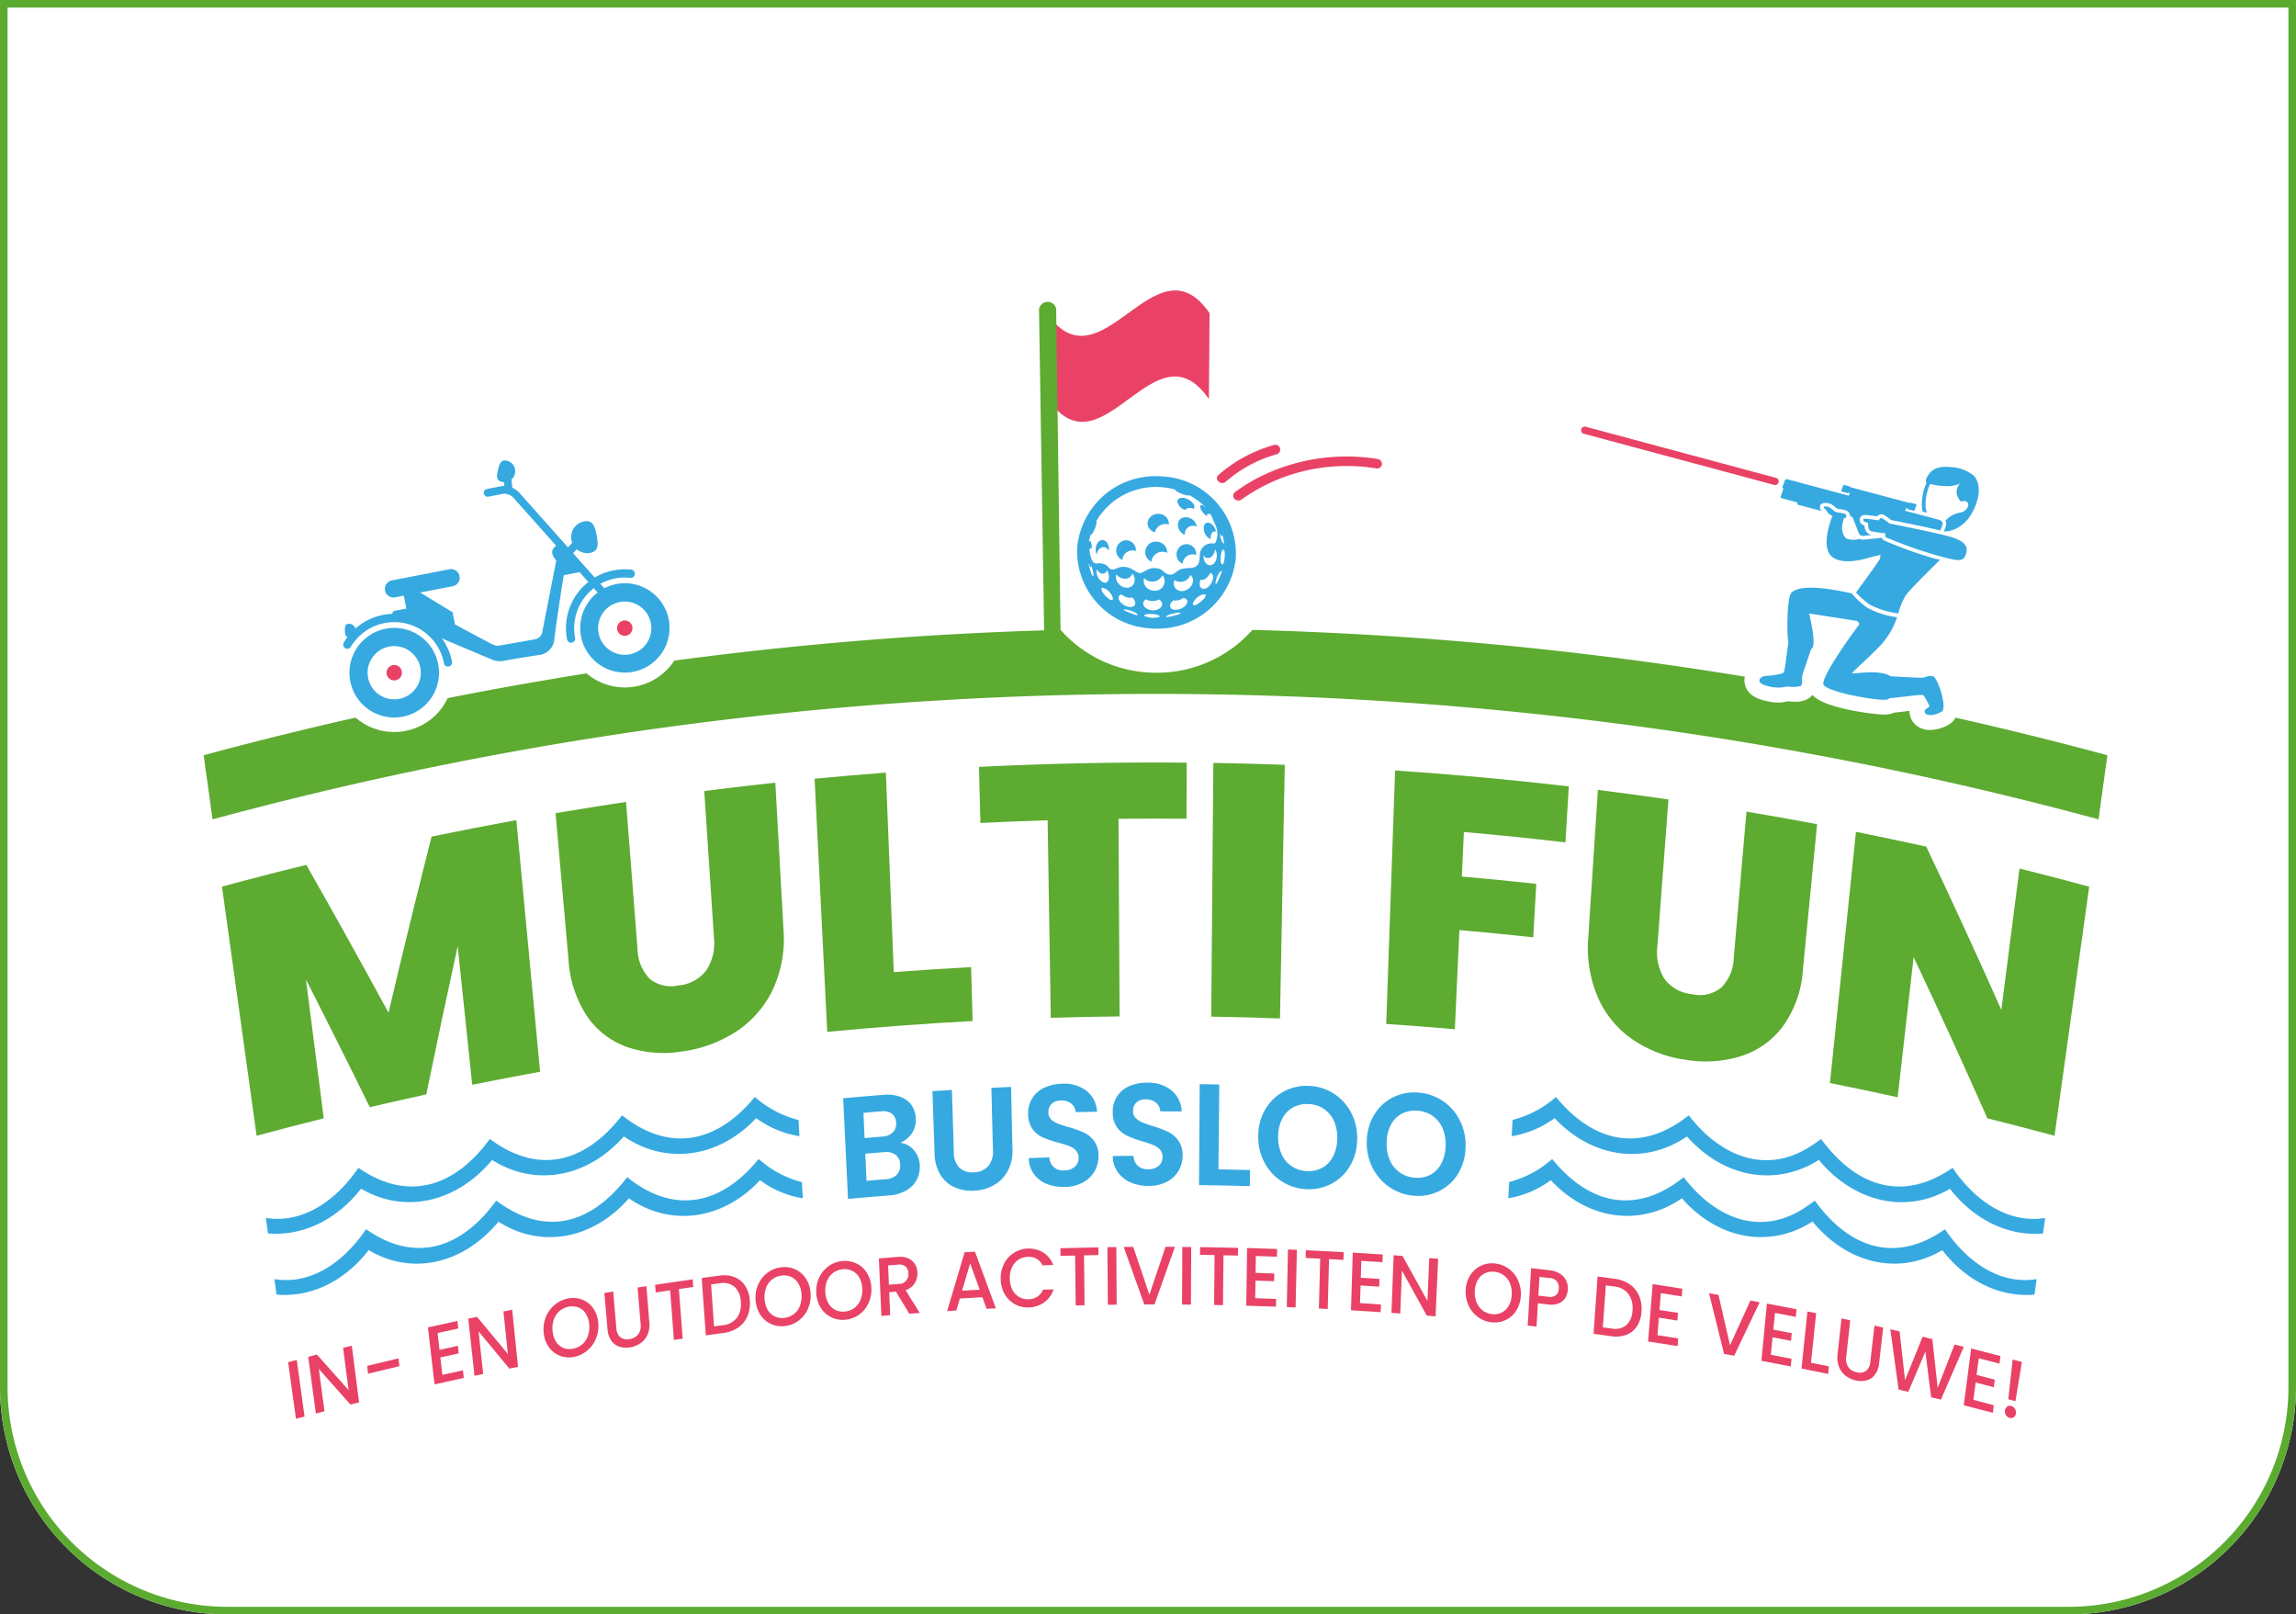 <svg xmlns="http://www.w3.org/2000/svg" width="303" height="213" viewBox="0 0 303 213"><rect x="0" y="0" width="303" height="213" fill="#333333" stroke="none"/><g transform="translate(-68)"><g transform="translate(68)" fill="#fff" stroke="#5cab31" stroke-width="1"><path d="M0,0H303a0,0,0,0,1,0,0V183a30,30,0,0,1-30,30H30A30,30,0,0,1,0,183V0A0,0,0,0,1,0,0Z" stroke="none"></path><path d="M.5.5h302a0,0,0,0,1,0,0V183A29.5,29.5,0,0,1,273,212.5H30A29.5,29.5,0,0,1,.5,183V.5A0,0,0,0,1,.5.5Z" fill="none"></path></g><path d="M451.792,93.753c-.444.081-.363.129-.717.172s-4.087-.177-4.087-.177a.128.128,0,0,0-.115,0c-1.391-.956-4.827-.311-5.047-.387s2.509-2.328,3.972-3.991a10.473,10.473,0,0,0,1.936-3.422A10.9,10.9,0,0,1,443.8,84.7a11.416,11.416,0,0,1-1.864-1.663l-.191-.225c-1.611-.378-6.777-1.463-7.991-.057-.511.593-.626,4.775-.378,6.6-.01.062-.024.129-.034.2v.014c-.067.4-.134.913-.2,1.429V91c-.038.282-.072.564-.11.832l-.053.392c-.043.282-.081.526-.12.707l-.062.234a.257.257,0,0,1-.048.091,1.789,1.789,0,0,1-.626.215l-.335.067c-.392.072-.746.119-.746.119-.354.019-.66.033-.793.057-.4.067-.774.4-.674.683.062.167.153.488,1.692.774a4.8,4.8,0,0,0,1.984-.091,4.314,4.314,0,0,0,1.745-.048.8.8,0,0,0,.2-.569,6.531,6.531,0,0,1,0-.679c.038-.325,1.181-3.589,1.181-3.589a.124.124,0,0,0,.024-.038.852.852,0,0,0,.234-.358c.315-1.013-.511-4.34-.511-4.34l2.576.4,3.781.588.282.4s-5.43,7.265-4.7,8.077c.918,1.018,7.141,2.065,8.254,1.907a.9.9,0,0,0,.435-.206c.1,0,.206-.014.32-.024h.014c.44-.038,1-.105,1.558-.172h.01c.306-.038.617-.072.908-.105l.43-.048c.311-.033.578-.057.779-.067h.258a.243.243,0,0,1,.105.014,1.652,1.652,0,0,1,.382.507l.148.272c.172.33.229.425.229.425l.081.215c.105.311-.918.358-.526.975.206.325,1.128.387,2.184-.225.621-.358-.162-3.489-.961-4.488-.186-.234-.411-.239-.855-.158Z" transform="translate(-129.372 -4.515)" fill="#36a9e1"></path><path d="M24.462,295.219q.516,3.735,1.028,7.466c-.378.1-.755.2-1.133.306q-.516-3.735-1.037-7.466c.382-.105.765-.206,1.147-.306" transform="translate(82.702 -115.796)" fill="#e94266"></path><path d="M35.585,298.763l-1.138.287q-2.079-2.359-4.177-4.7.373,2.789.75,5.583c-.378.1-.755.2-1.138.3q-.509-3.742-1.013-7.48l1.147-.3q2.1,2.33,4.182,4.689-.366-2.789-.726-5.578l1.147-.287q.48,3.75.965,7.494" transform="translate(79.805 -113.734)" fill="#e94266"></path><path d="M49.274,294.779c.043.344.086.693.124,1.037-1.377.325-2.758.655-4.13.994l-.129-1.032c1.377-.339,2.758-.669,4.134-.994" transform="translate(71.311 -115.566)" fill="#e94266"></path><path d="M63.206,286.085c.086.736.167,1.467.253,2.2l2.423-.531c.038.335.072.669.11,1q-1.212.258-2.423.531c.086.769.177,1.534.263,2.3.9-.2,1.811-.4,2.715-.593.038.335.076.669.11,1q-1.929.416-3.857.851-.437-3.757-.87-7.518c1.3-.292,2.6-.578,3.891-.856.038.335.076.669.11,1q-1.369.294-2.734.6" transform="translate(62.546 -110.189)" fill="#e94266"></path><path d="M79.632,288.906l-1.147.229q-2.022-2.466-4.063-4.909.3,2.81.607,5.616c-.382.081-.765.158-1.147.239q-.409-3.764-.822-7.528l1.157-.244q2.043,2.438,4.067,4.894-.294-2.8-.583-5.606l1.157-.229q.387,3.771.77,7.537" transform="translate(56.736 -108.566)" fill="#e94266"></path><path d="M95.977,285.74a3.172,3.172,0,0,1-1.439-1.133,3.8,3.8,0,0,1-.674-1.9,4.314,4.314,0,0,1,.287-2.074,4.043,4.043,0,0,1,1.181-1.615,3.8,3.8,0,0,1,1.768-.827,3.386,3.386,0,0,1,1.874.167,3.081,3.081,0,0,1,1.434,1.147,3.9,3.9,0,0,1,.655,1.907,4.311,4.311,0,0,1-.3,2.074,4.023,4.023,0,0,1-1.181,1.606,3.808,3.808,0,0,1-1.768.817,3.314,3.314,0,0,1-1.85-.167m2.959-1.472a2.672,2.672,0,0,0,.77-1.128,3.454,3.454,0,0,0,.177-1.525,3.147,3.147,0,0,0-.445-1.41,2.051,2.051,0,0,0-.946-.817,2.308,2.308,0,0,0-1.286-.115,2.518,2.518,0,0,0-1.219.564,2.573,2.573,0,0,0-.77,1.123,3.374,3.374,0,0,0-.167,1.52,3.149,3.149,0,0,0,.449,1.41,2.075,2.075,0,0,0,.946.817,2.232,2.232,0,0,0,1.276.119,2.567,2.567,0,0,0,1.214-.564" transform="translate(45.887 -106.876)" fill="#e94266"></path><path d="M111.806,275.562c.139,1.606.277,3.207.416,4.813a1.679,1.679,0,0,0,.531,1.224,1.479,1.479,0,0,0,1.209.244,1.727,1.727,0,0,0,1.147-.626,1.9,1.9,0,0,0,.315-1.362c-.134-1.606-.263-3.212-.4-4.813.387-.062.779-.124,1.166-.182.129,1.6.258,3.2.387,4.794a3.237,3.237,0,0,1-.249,1.625,2.685,2.685,0,0,1-.927,1.114,3.346,3.346,0,0,1-1.362.54,2.944,2.944,0,0,1-1.41-.091,2.107,2.107,0,0,1-1.071-.789,2.932,2.932,0,0,1-.5-1.5q-.208-2.395-.421-4.789c.387-.067.779-.129,1.166-.2" transform="translate(37.117 -105.167)" fill="#e94266"></path><path d="M129.611,272.959c.024.339.048.674.072,1.013-.631.091-1.262.177-1.893.272q.244,3.276.5,6.548l-1.157.172q-.251-3.276-.5-6.548l-1.9.287c-.029-.339-.053-.674-.081-1.013q2.481-.38,4.961-.726" transform="translate(29.803 -104.175)" fill="#e94266"></path><path d="M141.849,272.115a2.917,2.917,0,0,1,1.41,1.161,4.068,4.068,0,0,1,.6,1.964,4.321,4.321,0,0,1-.335,2.065,3.432,3.432,0,0,1-1.228,1.467,4.433,4.433,0,0,1-1.945.707c-.77.1-1.539.206-2.3.311q-.272-3.785-.545-7.566l2.328-.315a3.993,3.993,0,0,1,2.022.2m.282,5.386a3.031,3.031,0,0,0,.531-2.113,2.8,2.8,0,0,0-.8-1.974,2.308,2.308,0,0,0-1.964-.492c-.387.053-.77.1-1.157.153q.194,2.774.392,5.539c.382-.053.765-.105,1.147-.153a2.647,2.647,0,0,0,1.854-.965" transform="translate(23.095 -103.604)" fill="#e94266"></path><path d="M154.391,277.087a3.271,3.271,0,0,1-1.4-1.228,3.979,3.979,0,0,1-.612-1.941,4.172,4.172,0,0,1,.358-2.055,3.828,3.828,0,0,1,1.238-1.534,3.682,3.682,0,0,1,1.8-.707,3.407,3.407,0,0,1,1.874.292,3.258,3.258,0,0,1,1.4,1.238,3.983,3.983,0,0,1,.593,1.945,4.347,4.347,0,0,1-.373,2.055,3.828,3.828,0,0,1-1.233,1.525,3.654,3.654,0,0,1-1.8.7,3.355,3.355,0,0,1-1.845-.287m3.016-1.276a2.49,2.49,0,0,0,.808-1.075,3.5,3.5,0,0,0,.229-1.51,3.19,3.19,0,0,0-.4-1.439,2.135,2.135,0,0,0-.922-.875,2.284,2.284,0,0,0-1.281-.2,2.493,2.493,0,0,0-1.243.483,2.466,2.466,0,0,0-.808,1.071,3.424,3.424,0,0,0-.22,1.51,3.191,3.191,0,0,0,.4,1.439,2.147,2.147,0,0,0,.922.879,2.276,2.276,0,0,0,1.276.2,2.46,2.46,0,0,0,1.233-.483" transform="translate(15.333 -102.419)" fill="#e94266"></path><path d="M171.135,275.333a3.357,3.357,0,0,1-1.391-1.247,3.967,3.967,0,0,1-.593-1.95,4.158,4.158,0,0,1,.378-2.041,3.869,3.869,0,0,1,1.252-1.51,3.628,3.628,0,0,1,1.807-.674,3.433,3.433,0,0,1,1.869.325,3.264,3.264,0,0,1,1.386,1.262,3.954,3.954,0,0,1,.574,1.95,4.262,4.262,0,0,1-.387,2.041,3.8,3.8,0,0,1-1.247,1.5,3.644,3.644,0,0,1-1.807.664,3.406,3.406,0,0,1-1.845-.32m3.025-1.219a2.479,2.479,0,0,0,.817-1.056,3.4,3.4,0,0,0,.244-1.506,3.206,3.206,0,0,0-.382-1.443,2.19,2.19,0,0,0-.913-.894,2.316,2.316,0,0,0-1.281-.22,2.484,2.484,0,0,0-1.247.459,2.45,2.45,0,0,0-.817,1.056,3.3,3.3,0,0,0-.234,1.5,3.208,3.208,0,0,0,.387,1.443,2.189,2.189,0,0,0,.913.894,2.265,2.265,0,0,0,1.271.225,2.407,2.407,0,0,0,1.238-.459" transform="translate(6.576 -101.53)" fill="#e94266"></path><path d="M190.45,274.264q-.875-1.455-1.759-2.911l-.889.072c.043,1.013.086,2.022.129,3.035-.387.029-.774.062-1.161.1q-.165-3.793-.33-7.59l2.471-.2a2.823,2.823,0,0,1,1.405.2,1.946,1.946,0,0,1,.884.755,2.272,2.272,0,0,1,.325,1.128,2.458,2.458,0,0,1-.354,1.381,2.16,2.16,0,0,1-1.214.918q.939,1.506,1.878,3.016l-1.386.1m-2.691-3.833,1.3-.1a1.242,1.242,0,0,0,1.271-1.391,1.208,1.208,0,0,0-.363-.9,1.289,1.289,0,0,0-1.008-.253l-1.3.1c.033.846.072,1.7.105,2.543" transform="translate(-2.454 -100.935)" fill="#e94266"></path><path d="M209.94,271.352c-.994.053-1.984.105-2.978.167-.153.526-.306,1.056-.464,1.582-.406.024-.812.048-1.219.076q1.147-3.886,2.313-7.762c.454-.029.908-.053,1.362-.076q1.391,3.735,2.758,7.475c-.406.019-.817.038-1.224.062-.186-.507-.368-1.018-.554-1.525m-.354-1q-.631-1.735-1.262-3.465-.538,1.8-1.066,3.6c.774-.048,1.549-.091,2.328-.129" transform="translate(-12.29 -100.197)" fill="#e94266"></path><path d="M220.493,266.493a3.674,3.674,0,0,1,1.3-1.443,3.7,3.7,0,0,1,3.881-.053,3.257,3.257,0,0,1,1.319,1.649c-.468.014-.942.029-1.41.048a1.925,1.925,0,0,0-.789-.87,2.108,2.108,0,0,0-1.147-.253,2.422,2.422,0,0,0-1.257.387,2.36,2.36,0,0,0-.846,1.013,3.353,3.353,0,0,0-.277,1.491,3.3,3.3,0,0,0,.344,1.463,2.289,2.289,0,0,0,.889.942,2.345,2.345,0,0,0,1.267.3,2.192,2.192,0,0,0,1.128-.339,2.018,2.018,0,0,0,.75-.922c.468-.014.937-.029,1.405-.048a3.4,3.4,0,0,1-1.257,1.725,3.613,3.613,0,0,1-2.007.664,3.467,3.467,0,0,1-3.188-1.745,4.019,4.019,0,0,1-.535-1.979,4.109,4.109,0,0,1,.44-2.022" transform="translate(-20.003 -99.745)" fill="#e94266"></path><path d="M241.579,264.139c0,.339,0,.679.01,1.018-.636.01-1.271.024-1.907.038q.036,3.291.072,6.586l-1.166.029q-.043-3.291-.086-6.586c-.64.014-1.276.033-1.917.053,0-.339-.01-.679-.014-1.018q2.5-.072,5-.115" transform="translate(-28.625 -99.571)" fill="#e94266"></path><path d="M250.716,264.069q.022,3.8.048,7.6c-.387,0-.779.01-1.166.014q-.029-3.8-.057-7.6l1.176-.014" transform="translate(-35.396 -99.534)" fill="#e94266"></path><path d="M260.793,264.009q-1.355,3.793-2.691,7.595h-1.348q-1.348-3.8-2.715-7.585c.421,0,.841-.01,1.257-.01q1.075,3.154,2.132,6.314,1.061-3.162,2.132-6.323c.411,0,.827,0,1.238,0" transform="translate(-37.745 -99.498)" fill="#e94266"></path><path d="M271.359,264.049q-.022,3.8-.043,7.6c-.387,0-.774-.01-1.166-.01q.014-3.8.033-7.6c.392,0,.784.01,1.176.01" transform="translate(-46.155 -99.519)" fill="#e94266"></path><path d="M280.134,264.185c0,.339-.01.679-.014,1.018l-1.907-.043q-.036,3.291-.072,6.586c-.387-.01-.779-.014-1.166-.024q.029-3.291.062-6.586c-.64-.01-1.276-.024-1.917-.029,0-.339,0-.679,0-1.018,1.668.024,3.336.053,5,.1" transform="translate(-48.75 -99.545)" fill="#e94266"></path><path d="M289.137,265.38c-.01.746-.024,1.486-.033,2.232.822.024,1.644.053,2.466.081,0,.339-.014.679-.019,1.018-.822-.029-1.644-.057-2.461-.081-.014.774-.024,1.553-.038,2.328.922.029,1.845.057,2.763.091,0,.339-.014.679-.019,1.018-1.31-.048-2.614-.091-3.924-.124q.057-3.807.11-7.614c1.319.038,2.643.077,3.962.129,0,.339-.014.679-.019,1.018q-1.391-.05-2.782-.091" transform="translate(-55.405 -99.67)" fill="#e94266"></path><path d="M300.4,264.787l-.172,7.6c-.387-.014-.774-.033-1.161-.048l.158-7.6c.392.014.784.033,1.176.048" transform="translate(-61.252 -99.884)" fill="#e94266"></path><path d="M309.3,265.2l-.029,1.018c-.636-.038-1.271-.072-1.9-.105q-.086,3.291-.177,6.581c-.387-.019-.779-.038-1.166-.062l.172-6.581c-.636-.033-1.276-.062-1.912-.091.01-.339.014-.679.024-1.018,1.668.077,3.331.158,5,.253" transform="translate(-63.978 -99.988)" fill="#e94266"></path><path d="M318.157,266.689c-.024.741-.048,1.486-.072,2.227l2.466.158c-.01.339-.024.679-.033,1.018-.822-.057-1.639-.11-2.461-.158-.024.774-.053,1.553-.077,2.328.922.057,1.84.119,2.763.182-.01.339-.024.679-.033,1.018-1.3-.091-2.614-.172-3.919-.253q.115-3.807.234-7.609c1.319.081,2.638.162,3.957.253-.01.339-.024.679-.038,1.018q-1.391-.093-2.782-.182" transform="translate(-70.503 -100.333)" fill="#e94266"></path><path d="M333.791,274.4c-.387-.033-.774-.067-1.161-.1q-1.627-2.975-3.279-5.946-.108,2.832-.22,5.668l-1.161-.086q.143-3.8.287-7.6l1.171.086q1.656,2.961,3.288,5.936.122-2.832.244-5.654l1.171.1q-.165,3.8-.339,7.6" transform="translate(-76.34 -100.719)" fill="#e94266"></path><path d="M350.1,275.654a3.767,3.767,0,0,1-1.247-1.515,4.255,4.255,0,0,1-.387-2.05,3.915,3.915,0,0,1,.588-1.95,3.368,3.368,0,0,1,3.255-1.563,3.673,3.673,0,0,1,1.816.688,3.771,3.771,0,0,1,1.243,1.525,4.237,4.237,0,0,1,.368,2.05,4.021,4.021,0,0,1-.6,1.95,3.257,3.257,0,0,1-1.391,1.243,3.425,3.425,0,0,1-1.854.306,3.646,3.646,0,0,1-1.792-.679m3.121-.612a2.188,2.188,0,0,0,.918-.889,3.211,3.211,0,0,0,.4-1.443,3.4,3.4,0,0,0-.229-1.506,2.418,2.418,0,0,0-2.055-1.534,2.287,2.287,0,0,0-1.281.21,2.122,2.122,0,0,0-.918.884,3.207,3.207,0,0,0-.387,1.443,3.366,3.366,0,0,0,.239,1.51,2.507,2.507,0,0,0,.813,1.066,2.448,2.448,0,0,0,1.238.473,2.256,2.256,0,0,0,1.271-.215" transform="translate(-87.036 -101.875)" fill="#e94266"></path><path d="M370.556,273.8a1.836,1.836,0,0,1-.87.731,2.858,2.858,0,0,1-1.458.148c-.43-.053-.86-.1-1.29-.153-.062,1.023-.124,2.05-.186,3.073-.387-.048-.774-.091-1.161-.134q.222-3.792.449-7.576l2.466.287a3.091,3.091,0,0,1,1.372.468,2.215,2.215,0,0,1,.8.918,2.452,2.452,0,0,1,.206,1.181,2.359,2.359,0,0,1-.325,1.056m-1.252-.335a1.155,1.155,0,0,0,.382-.87,1.211,1.211,0,0,0-1.243-1.4c-.43-.053-.865-.1-1.3-.153-.053.827-.1,1.649-.153,2.476.43.048.86.1,1.29.153a1.333,1.333,0,0,0,1.013-.2" transform="translate(-95.979 -102.573)" fill="#e94266"></path><path d="M388.573,273.24a3.538,3.538,0,0,1,1.214,1.52,4.331,4.331,0,0,1,.306,2.089,3.915,3.915,0,0,1-.617,1.931,2.85,2.85,0,0,1-1.405,1.109,4.047,4.047,0,0,1-2,.172c-.765-.105-1.534-.215-2.3-.315q.265-3.785.531-7.566c.774.105,1.549.21,2.318.32a4.3,4.3,0,0,1,1.95.746m-.478,5.358a2.707,2.707,0,0,0,.813-1.926,3.16,3.16,0,0,0-.507-2.151,2.617,2.617,0,0,0-1.854-1.013l-1.152-.158q-.2,2.767-.4,5.539l1.147.158a2.344,2.344,0,0,0,1.95-.449" transform="translate(-105.47 -103.768)" fill="#e94266"></path><path d="M400.512,275.5c-.057.741-.119,1.477-.177,2.218.817.124,1.63.253,2.447.382-.029.335-.057.674-.086,1.013-.813-.129-1.63-.258-2.442-.382-.062.774-.124,1.544-.186,2.313.913.139,1.826.287,2.739.43-.029.335-.057.674-.086,1.008-1.3-.21-2.6-.411-3.891-.607q.3-3.785.6-7.571,1.964.294,3.929.612c-.029.335-.057.674-.086,1.013-.918-.148-1.84-.292-2.758-.435" transform="translate(-113.332 -104.88)" fill="#e94266"></path><path d="M422.332,278.014q-1.692,3.52-3.36,7.055c-.445-.081-.889-.158-1.333-.234q-.982-4.008-1.988-8.006l1.247.215q.767,3.319,1.525,6.639,1.334-2.954,2.686-5.893c.406.077.817.148,1.224.225" transform="translate(-122.113 -106.196)" fill="#e94266"></path><path d="M431.907,280.9c-.072.736-.143,1.472-.22,2.213.813.153,1.625.311,2.433.468-.034.335-.067.674-.1,1.009-.813-.158-1.62-.315-2.433-.468l-.229,2.309q1.362.258,2.729.531c-.033.335-.067.669-.1,1.008q-1.936-.38-3.876-.746.366-3.771.731-7.547c1.3.244,2.61.5,3.91.75-.034.335-.067.674-.1,1.008-.918-.182-1.831-.358-2.748-.531" transform="translate(-129.662 -107.683)" fill="#e94266"></path><path d="M442.437,288.612l2.371.487c-.038.33-.072.664-.105.994q-1.757-.366-3.513-.717.394-3.764.779-7.528c.387.076.774.153,1.157.234q-.344,3.262-.688,6.529" transform="translate(-135.446 -108.816)" fill="#e94266"></path><path d="M452.785,284.032l-.531,4.789a1.967,1.967,0,0,0,.272,1.376,1.745,1.745,0,0,0,1.114.683,1.462,1.462,0,0,0,1.224-.177,1.643,1.643,0,0,0,.564-1.195q.272-2.395.55-4.784l1.157.258c-.186,1.587-.368,3.174-.554,4.765a2.843,2.843,0,0,1-.554,1.472,2.059,2.059,0,0,1-1.1.727,2.984,2.984,0,0,1-1.41.01,3.364,3.364,0,0,1-1.338-.612,2.738,2.738,0,0,1-.875-1.161,3.307,3.307,0,0,1-.2-1.635c.172-1.592.349-3.178.521-4.77.387.081.774.162,1.157.249" transform="translate(-140.607 -109.824)" fill="#e94266"></path><path d="M475.412,289.072q-1.52,3.477-3.026,6.973l-1.29-.315q-.373-3.011-.76-6.022-1.133,2.645-2.251,5.305l-1.281-.287q-.538-3.986-1.095-7.967c.406.091.817.186,1.224.282q.366,3.219.722,6.443,1.154-2.868,2.313-5.735c.43.1.86.205,1.29.311q.358,3.212.7,6.424,1.111-2.853,2.227-5.707c.411.1.817.206,1.228.306" transform="translate(-148.247 -111.38)" fill="#e94266"></path><path d="M487.958,293.364l-.287,2.194q1.2.308,2.409.626c-.043.335-.091.669-.134,1-.8-.21-1.6-.421-2.4-.626l-.3,2.294c.9.229,1.8.464,2.7.7-.043.335-.091.664-.134,1q-1.914-.5-3.833-.989.488-3.749.975-7.494,1.936.487,3.867,1c-.048.335-.091.664-.134,1-.9-.239-1.811-.473-2.715-.707" transform="translate(-158.823 -114.152)" fill="#e94266"></path><path d="M497.484,302.45a.9.9,0,0,1-.134-.617.7.7,0,0,1,.287-.5.617.617,0,0,1,.55-.086.787.787,0,0,1,.478.363.9.9,0,0,1,.134.617.7.7,0,0,1-.287.5.616.616,0,0,1-.54.091.811.811,0,0,1-.487-.363m2.1-7.021q-.423,2.588-.851,5.176l-.946-.253q.294-2.624.583-5.248c.406.11.813.22,1.214.325" transform="translate(-164.76 -115.739)" fill="#e94266"></path><path d="M43.908,146.209q1.563,16.6,3.131,33.2-4.481.817-8.957,1.721-.961-9.141-1.917-18.282-2.136,9.765-4.144,19.553-3.735.81-7.456,1.682-4.151-8.467-8.426-16.857,1.176,9.162,2.352,18.329-4.438,1.1-8.861,2.3Q7.342,171.419,5.06,154.984q5.549-1.506,11.132-2.868,5.513,9.693,10.845,19.51,2.739-11.636,5.683-23.243,5.592-1.154,11.2-2.175" transform="translate(92.235 -38.006)" fill="#5dab31"></path><path d="M106.471,138.427q.753,9.657,1.506,19.309a5.93,5.93,0,0,0,1.553,3.972,4.427,4.427,0,0,0,3.848.932,5.125,5.125,0,0,0,3.685-2,6.505,6.505,0,0,0,1.008-4.3q-.638-9.671-1.281-19.343,4.689-.6,9.377-1.1.545,9.686,1.08,19.367a15.776,15.776,0,0,1-1.467,8.044,13.576,13.576,0,0,1-4.866,5.477,17.327,17.327,0,0,1-7.1,2.576,15.028,15.028,0,0,1-7.184-.588,10.727,10.727,0,0,1-5.291-4.048,15.173,15.173,0,0,1-2.466-7.523q-.853-9.643-1.706-19.281,4.639-.789,9.291-1.486" transform="translate(44.149 -32.623)" fill="#5dab31"></path><path d="M179.123,159.42q5.1-.387,10.214-.66.1,3.556.2,7.117-9.6.509-19.185,1.429-.832-16.7-1.668-33.4,4.7-.452,9.406-.808.523,13.163,1.042,26.316" transform="translate(6.817 -31.162)" fill="#5dab31"></path><path d="M241.49,130.314q-.014,3.707-.033,7.408-4.481-.036-8.971.01.072,13.034.143,26.072-4.538.05-9.081.186-.208-13.034-.416-26.063-4.438.136-8.871.354-.093-3.7-.191-7.4,13.7-.681,27.415-.559" transform="translate(-16.878 -29.701)" fill="#5dab31"></path><path d="M287.907,130.668l-.631,33.466q-4.538-.165-9.076-.239.143-16.74.282-33.476,4.71.079,9.425.249" transform="translate(-50.357 -29.763)" fill="#5dab31"></path><path d="M350.618,134.612q-.222,3.692-.449,7.384-6.7-.781-13.4-1.367-.136,2.939-.268,5.874,4.918.43,9.822.965l-.4,7.055q-4.868-.531-9.745-.956-.294,6.538-.6,13.082-4.524-.394-9.057-.7.588-16.719,1.171-33.442,11.478.774,22.923,2.1" transform="translate(-75.583 -30.854)" fill="#5dab31"></path><path d="M392.855,139.136q-.731,9.657-1.458,19.319a6.651,6.651,0,0,0,.918,4.335,5.053,5.053,0,0,0,3.623,2.031,4.487,4.487,0,0,0,3.9-.879,5.755,5.755,0,0,0,1.635-3.914l1.678-19.285q4.667.781,9.32,1.658-.939,9.621-1.878,19.247a14.287,14.287,0,0,1-2.648,7.437,11.022,11.022,0,0,1-5.578,3.938,15.857,15.857,0,0,1-7.317.449,16.458,16.458,0,0,1-6.93-2.672,13.129,13.129,0,0,1-4.56-5.5,16.637,16.637,0,0,1-1.276-8.077q.631-9.671,1.257-19.343,4.66.581,9.315,1.257" transform="translate(-104.671 -33.657)" fill="#5dab31"></path><path d="M478.678,189.544q-4.423-1.2-8.861-2.3-4.724-10.682-9.736-21.264l-2.108,18.482q-4.459-.989-8.933-1.878,1.713-16.568,3.432-33.141,4.646.932,9.277,1.95,5.1,10.718,9.908,21.546l2.395-18.654q4.61,1.147,9.2,2.395-2.287,16.439-4.574,32.874" transform="translate(-139.544 -39.692)" fill="#5dab31"></path><path d="M29.755,234.746c5.707,3.355,12.584,1.845,17.283-3.795,5.649,3.58,12.565,2.347,17.383-3.107,5.578,3.8,12.527,2.844,17.464-2.414a13.16,13.16,0,0,0,5.707,2.385c-.038-.712-.081-1.419-.119-2.132a13.905,13.905,0,0,1-5.578-2.892c-.062-.053-.124-.1-.182-.153-.053.062-.105.129-.163.191-5.124,6.1-11.289,6.949-17.178,2.375l-.186-.143-.158.2c-5.033,6.347-11.079,7.427-17.1,3.054-.062-.048-.124-.091-.186-.139-.053.067-.1.139-.153.206-4.851,6.491-10.955,7.834-17,3.733-.062-.043-.129-.086-.191-.129-.048.072-.1.139-.148.21-3.307,4.693-7.638,7.112-12.078,6.4.1.679.191,1.362.287,2.046,4.411.368,8.933-1.625,12.283-5.9" transform="translate(85.908 -77.906)" fill="#36a9e1"></path><path d="M419.5,232.2c-.048-.072-.1-.139-.148-.21-.062.043-.124.086-.191.129-6.041,4.1-12.145,2.758-17-3.733-.053-.067-.1-.139-.153-.206l-.186.139c-.406.3-.822.578-1.238.846-5.6,3.618-11.533,1.582-15.887-3.9-.053-.067-.105-.134-.158-.2l-.186.143c-5.888,4.574-12.049,3.718-17.178-2.375-.053-.067-.11-.129-.163-.191l-.182.153a13.624,13.624,0,0,1-5.539,2.868c-.038.717-.081,1.434-.12,2.151a13.182,13.182,0,0,0,5.669-2.38c4.937,5.257,11.887,6.223,17.464,2.414,4.832,5.463,11.753,6.687,17.4,3.092,4.694,5.654,11.581,7.174,17.3,3.814,3.346,4.273,7.867,6.271,12.283,5.9.1-.684.191-1.362.287-2.046-4.44.707-8.766-1.711-12.078-6.4" transform="translate(-93.677 -77.906)" fill="#36a9e1"></path><path d="M31.98,251.789c5.659,3.365,12.47,1.874,17.115-3.761,5.6,3.589,12.446,2.371,17.216-3.078,5.53,3.814,12.412,2.858,17.3-2.395a13,13,0,0,0,5.649,2.39c-.038-.712-.076-1.42-.119-2.132a13.626,13.626,0,0,1-5.525-2.9c-.062-.048-.12-.1-.182-.153-.053.062-.105.129-.158.191-5.071,6.089-11.179,6.935-17.01,2.352-.062-.048-.124-.1-.182-.143-.053.067-.105.134-.158.2-4.98,6.338-10.964,7.413-16.934,3.025-.062-.048-.124-.091-.186-.139-.048.067-.1.139-.153.206-4.8,6.481-10.845,7.81-16.833,3.7-.062-.043-.124-.086-.191-.129-.048.072-.1.139-.148.21-3.274,4.684-7.561,7.093-11.958,6.376.1.679.191,1.362.287,2.041,4.373.378,8.847-1.6,12.159-5.869" transform="translate(84.686 -86.843)" fill="#36a9e1"></path><path d="M417.995,249.252c-.048-.072-.1-.139-.148-.21l-.186.129c-5.989,4.11-12.03,2.782-16.833-3.7-.053-.067-.1-.139-.153-.206-.062.048-.124.091-.186.139-.4.3-.813.578-1.228.851-5.554,3.623-11.423,1.6-15.739-3.881-.053-.067-.105-.134-.158-.2-.062.048-.124.1-.182.143-5.836,4.579-11.939,3.738-17.01-2.352l-.158-.191-.182.153a13.418,13.418,0,0,1-5.492,2.872c-.038.717-.081,1.434-.12,2.151a13,13,0,0,0,5.616-2.385c4.885,5.253,11.767,6.2,17.3,2.39,4.779,5.458,11.633,6.667,17.235,3.064,4.646,5.645,11.466,7.15,17.13,3.776,3.312,4.268,7.791,6.247,12.159,5.869.1-.683.191-1.362.287-2.046-4.4.717-8.684-1.692-11.958-6.376" transform="translate(-93.176 -86.854)" fill="#36a9e1"></path><path d="M185.919,229.331a3.273,3.273,0,0,1,.77,2.046,3.631,3.631,0,0,1-.43,1.912,3.555,3.555,0,0,1-1.391,1.372,5.271,5.271,0,0,1-2.208.631q-2.717.215-5.439.468-.323-6.639-.64-13.282,2.645-.244,5.286-.454a5.147,5.147,0,0,1,2.265.263,3.064,3.064,0,0,1,1.477,1.114,3.18,3.18,0,0,1,.55,1.735,3.226,3.226,0,0,1-.521,1.984,3.386,3.386,0,0,1-1.534,1.224,2.706,2.706,0,0,1,1.811.994M179.4,227.73c.779-.067,1.553-.134,2.337-.2a2.142,2.142,0,0,0,1.386-.54,1.592,1.592,0,0,0,.445-1.267,1.523,1.523,0,0,0-.545-1.2,1.966,1.966,0,0,0-1.424-.325c-.784.062-1.563.129-2.342.2.048,1.109.1,2.223.148,3.331m4.23,4.851a1.7,1.7,0,0,0,.464-1.333,1.635,1.635,0,0,0-.6-1.3,2.05,2.05,0,0,0-1.491-.368c-.836.067-1.673.139-2.509.21q.079,1.785.162,3.58l2.557-.215a2.2,2.2,0,0,0,1.424-.569" transform="translate(2.693 -77.572)" fill="#36a9e1"></path><path d="M203.791,220.27l.258,8.23a2.83,2.83,0,0,0,.736,2.027,2.431,2.431,0,0,0,1.912.607,2.576,2.576,0,0,0,1.888-.813,2.965,2.965,0,0,0,.621-2.1q-.1-4.115-.206-8.235c.865-.043,1.73-.081,2.6-.119q.093,4.108.182,8.216a5.573,5.573,0,0,1-.636,2.9,4.689,4.689,0,0,1-1.826,1.85,5.817,5.817,0,0,1-2.586.722,5.478,5.478,0,0,1-2.581-.444,4.23,4.23,0,0,1-1.878-1.649,5.629,5.629,0,0,1-.77-2.825q-.143-4.1-.282-8.211c.856-.057,1.716-.11,2.571-.163" transform="translate(-10.17 -76.46)" fill="#36a9e1"></path><path d="M230.106,232.206a3.843,3.843,0,0,1-1.7-1.314,3.683,3.683,0,0,1-.679-2.093c.908-.033,1.821-.067,2.729-.1a1.739,1.739,0,0,0,1.955,1.716,2.076,2.076,0,0,0,1.4-.483,1.5,1.5,0,0,0,.492-1.185,1.362,1.362,0,0,0-.358-.961,2.334,2.334,0,0,0-.875-.578,13.415,13.415,0,0,0-1.439-.449,15.14,15.14,0,0,1-2.027-.688,3.441,3.441,0,0,1-1.353-1.08,3.268,3.268,0,0,1-.6-1.988,3.635,3.635,0,0,1,2.1-3.479,5.671,5.671,0,0,1,2.347-.54,4.889,4.889,0,0,1,3.241.922,3.7,3.7,0,0,1,1.4,2.767q-1.412.022-2.82.057a1.519,1.519,0,0,0-.574-1.123,2.063,2.063,0,0,0-1.391-.411,1.765,1.765,0,0,0-1.2.435,1.49,1.49,0,0,0-.43,1.176,1.231,1.231,0,0,0,.354.875,2.457,2.457,0,0,0,.851.545c.339.139.813.292,1.424.468a13.928,13.928,0,0,1,2.036.717,3.582,3.582,0,0,1,1.362,1.118,3.268,3.268,0,0,1,.583,1.993,3.917,3.917,0,0,1-.507,1.993A3.852,3.852,0,0,1,234.895,232a5.109,5.109,0,0,1-2.4.6,5.756,5.756,0,0,1-2.39-.406" transform="translate(-23.967 -75.997)" fill="#36a9e1"></path><path d="M253.342,231.822a3.944,3.944,0,0,1-1.682-1.357,3.733,3.733,0,0,1-.65-2.108l2.734-.029a1.891,1.891,0,0,0,.559,1.3,1.914,1.914,0,0,0,1.372.473,2.038,2.038,0,0,0,1.4-.449,1.505,1.505,0,0,0,.511-1.171,1.393,1.393,0,0,0-.344-.97,2.509,2.509,0,0,0-.865-.6,13.972,13.972,0,0,0-1.434-.483,15.637,15.637,0,0,1-2.022-.741,3.6,3.6,0,0,1-1.338-1.109,3.266,3.266,0,0,1-.569-2,3.565,3.565,0,0,1,2.146-3.422,5.561,5.561,0,0,1,2.356-.478,4.982,4.982,0,0,1,3.231,1,3.751,3.751,0,0,1,1.357,2.8c-.942-.01-1.883-.01-2.82-.014a1.551,1.551,0,0,0-.559-1.138,2.047,2.047,0,0,0-1.386-.444,1.74,1.74,0,0,0-1.2.406,1.457,1.457,0,0,0-.445,1.166,1.231,1.231,0,0,0,.339.884,2.581,2.581,0,0,0,.846.569q.5.215,1.42.5a14.587,14.587,0,0,1,2.027.765,3.642,3.642,0,0,1,1.348,1.152,3.263,3.263,0,0,1,.554,2.007,3.866,3.866,0,0,1-.535,1.979,3.816,3.816,0,0,1-1.549,1.448,5.1,5.1,0,0,1-2.414.54,5.883,5.883,0,0,1-2.385-.464" transform="translate(-36.163 -75.833)" fill="#36a9e1"></path><path d="M277.392,230.336c1.391.024,2.786.057,4.177.1-.01.707-.019,1.41-.033,2.117q-3.348-.093-6.706-.139.043-6.653.091-13.311,1.29.014,2.581.043-.057,5.6-.11,11.194" transform="translate(-48.598 -76.058)" fill="#36a9e1"></path><path d="M294.31,232.189A6.591,6.591,0,0,1,292,229.675a7.113,7.113,0,0,1-.817-3.546,6.847,6.847,0,0,1,.937-3.47,6.222,6.222,0,0,1,2.428-2.347,6.351,6.351,0,0,1,3.331-.741,6.459,6.459,0,0,1,3.293,1.037,6.582,6.582,0,0,1,2.3,2.562,7.113,7.113,0,0,1,.76,3.546,6.962,6.962,0,0,1-.97,3.465,6.138,6.138,0,0,1-2.418,2.3,6.322,6.322,0,0,1-3.284.717,6.458,6.458,0,0,1-3.245-1.013m5.329-1.816a3.542,3.542,0,0,0,1.405-1.482,5.168,5.168,0,0,0,.554-2.318,5.3,5.3,0,0,0-.43-2.361,3.747,3.747,0,0,0-1.333-1.606,3.89,3.89,0,0,0-2.022-.631,3.835,3.835,0,0,0-2.055.444,3.479,3.479,0,0,0-1.415,1.482,5.1,5.1,0,0,0-.54,2.318,5.371,5.371,0,0,0,.449,2.361,3.767,3.767,0,0,0,1.343,1.606,3.9,3.9,0,0,0,2.012.631,3.693,3.693,0,0,0,2.027-.449" transform="translate(-57.132 -76.301)" fill="#36a9e1"></path><path d="M324.179,233.9a6.8,6.8,0,0,1-2.27-2.586,7.169,7.169,0,0,1-.755-3.57,6.821,6.821,0,0,1,.994-3.441,6.09,6.09,0,0,1,2.466-2.27,6.241,6.241,0,0,1,3.341-.631,6.625,6.625,0,0,1,3.274,1.142,6.732,6.732,0,0,1,2.251,2.634,7.154,7.154,0,0,1,.7,3.57,6.928,6.928,0,0,1-1.028,3.432,6.041,6.041,0,0,1-2.457,2.222,6.267,6.267,0,0,1-3.293.612,6.613,6.613,0,0,1-3.226-1.114m5.353-1.644a3.484,3.484,0,0,0,1.429-1.439,5.122,5.122,0,0,0,.593-2.3,5.328,5.328,0,0,0-.387-2.375,3.871,3.871,0,0,0-1.3-1.649,3.932,3.932,0,0,0-2.007-.693,3.73,3.73,0,0,0-2.065.382,3.411,3.411,0,0,0-1.439,1.434,5.058,5.058,0,0,0-.578,2.3,5.463,5.463,0,0,0,.406,2.375,3.765,3.765,0,0,0,1.314,1.649,3.888,3.888,0,0,0,2,.693,3.68,3.68,0,0,0,2.036-.382" transform="translate(-72.778 -77.25)" fill="#36a9e1"></path><path d="M254.318,14.343c-7.069-10.314-14.033,10.161-21.121.148q-.086-5.671-.167-11.347C240.2,13.157,247.254-7.323,254.4,2.991q-.043,5.671-.086,11.347" transform="translate(-26.776 38.323)" fill="#e94266"></path><path d="M232.437,48.555a1.046,1.046,0,0,1-1.094-1.018Q231,25.893,230.65,4.249a1.106,1.106,0,0,1,1.118-1.08,1.076,1.076,0,0,1,1.147,1.018q.294,21.644.593,43.288a1.078,1.078,0,0,1-1.066,1.075" transform="translate(-25.534 36.669)" fill="#5dab31"></path><path d="M285.291,51.569A23.842,23.842,0,0,1,298.922,47.1a23.58,23.58,0,0,1,4.144.3.675.675,0,0,0,.817-.425.657.657,0,0,0-.478-.789,25.677,25.677,0,0,0-15.18,2.127,23.135,23.135,0,0,0-3.632,2.165.621.621,0,0,0-.22.865.7.7,0,0,0,.918.22" transform="translate(-53.529 14.388)" fill="#e94266"></path><path d="M280.936,47.474a17.282,17.282,0,0,1,6.72-3.618.639.639,0,1,0-.382-1.219,18.751,18.751,0,0,0-7.308,3.953c-.631.554.339,1.434.965.884" transform="translate(-51.172 16.08)" fill="#e94266"></path><path d="M277.086,66.293c-.1-.564.124-1.152.683-1.013-.339-1.386-1.716-1.6-1.615-.339a1.507,1.507,0,0,0,.932,1.348Z" transform="translate(-49.287 4.855)" fill="#36a9e1"></path><path d="M269.891,58.843c.167-.287.727-.32,1.142-.148.358-.545-.54-1.243-1.142-1.405-.588-.143-1.051.062-1.013.492a1.43,1.43,0,0,0,1.013,1.061" transform="translate(-45.489 8.438)" fill="#36a9e1"></path><path d="M269,63.6a1.454,1.454,0,0,0,.922,1.333,1.064,1.064,0,0,1,1.568-1.071c-.215-1.515-2.476-1.725-2.49-.263" transform="translate(-45.554 5.641)" fill="#36a9e1"></path><path d="M253.317,68.948a1.363,1.363,0,0,0-.535,2.61,1.336,1.336,0,0,1,1.783-1.185,1.308,1.308,0,0,0-1.247-1.42Z" transform="translate(-36.663 2.329)" fill="#36a9e1"></path><path d="M261.59,64.114a1.42,1.42,0,0,1,1.845-1.028,1.331,1.331,0,0,0-1.314-1.4,1.366,1.366,0,0,0-1.5,1.123,1.269,1.269,0,0,0,.961,1.3Z" transform="translate(-41.179 6.121)" fill="#36a9e1"></path><path d="M247.171,68.889c-.779.024-1.071,1.224-.75,1.907.182-.956,1.142-1.386,1.592-.464.12-.693-.239-1.448-.841-1.443" transform="translate(-33.7 2.359)" fill="#36a9e1"></path><path d="M269.43,72.607a1.313,1.313,0,0,1,1.788-1.147,1.337,1.337,0,0,0-1.166-1.439,1.352,1.352,0,0,0-.626,2.586Z" transform="translate(-45.358 1.772)" fill="#36a9e1"></path><path d="M262.879,70.827a1.422,1.422,0,0,0-1.357-1.482,1.39,1.39,0,0,0-.736,2.643,1.47,1.47,0,0,1,2.093-1.166Z" transform="translate(-40.843 2.123)" fill="#36a9e1"></path><path d="M252.348,51.313a10.36,10.36,0,0,0-11.184,9.468,10.221,10.221,0,0,0,9.788,10.582A10.361,10.361,0,0,0,262.1,62.115a10.218,10.218,0,0,0-9.755-10.806Zm7.915,7.518c.057.134.368,1.2.253,1.319s-.454-.712-.521-1.19c-.01-.043-.014-.086-.019-.124.239.55.382.492.287,0Zm-17.039,5.635c-.048-.072-.1-.148-.143-.22a8.553,8.553,0,0,1-.378-1.338c.01-.033.014-.067.024-.1.029.086.062.177.1.263.024.057.053.11.076.167.091.115.148.048.148-.143.057.139.435,1.453.177,1.377Zm.516-.9a1.349,1.349,0,0,0,.6.545.55.55,0,0,0,.741-.444c.5.746.315,1.9-.483,1.62a1.67,1.67,0,0,1-.86-1.721m1.654,3.938c-.927-.66-1.439-1.778-.607-1.42.98.425,1.577,1.988.607,1.42m1.625-.626a2.155,2.155,0,0,0,.77.4,1.217,1.217,0,0,0,.645,0c.7.607.483,1.486-.588,1.214-.932-.239-1.721-1.333-.827-1.611m-.736-2.242a1.105,1.105,0,0,1,.057-.4c.578.722,1.816.841,2.122-.124.636.8.215,2.05-.946,1.864a1.515,1.515,0,0,1-1.233-1.333Zm1.267,4.431c-.053-.029-.105-.057-.158-.091-.43-.344,1.558.115,1.759.583.21.3-1.606-.492-1.606-.492Zm1.816-5.018c-.55-.129-.975-.7-1.85-.793-.956-.1-1.152.32-1.611.325-.784.01-.363-.569-1.529-.793-.64-.124-1.152.507-1.529-1.367-.019-.129-.033-.258-.053-.387.014-.225.177-.373.3-.158.043-.808-.215-1.367-.387-.851a8.713,8.713,0,0,1,.22-1c.1.115.5-.526.683-1.118.139-.416.148-.66.053-.645a9.09,9.09,0,0,1,8.541-4.541,9.433,9.433,0,0,1,1.893.315c-.143.1.612.5,1.161.669.44.143.7.153.679.062a9.092,9.092,0,0,1,2.294,1.725c-1.271-1.176-.951.454.1,1.071-.129-.473.392-.325.511-.177l.516,1.233a2.671,2.671,0,0,1,.277,1.759c-.234.913-.229.76-.846.765a1.584,1.584,0,0,0-1.439,1.577c-.062.908-.072,1.491-1.066,1.654a10.359,10.359,0,0,0-1.357.139c-.559.177-.87.746-1.439.75-.951,0-.765-.779-2.027-.86-1.056-.067-1.611.76-2.093.645Zm.64,5.664c-.12-.4,2.179-.311,2.041.129a3.02,3.02,0,0,1-2.041-.129m1.075-.741c-.937-.057-1.654-.9-.841-1.453a1.767,1.767,0,0,0,1.735.019c.922.607.153,1.5-.9,1.434Zm.177-2.6a1.338,1.338,0,0,1-1.314-1.3,1.221,1.221,0,0,1,.067-.349,1.478,1.478,0,0,0,2.414-.382,1.25,1.25,0,0,1-1.166,2.031m3.307,3.135a9.691,9.691,0,0,1-1.391.344c-.143.014-.339.033-.263-.057.258-.335,1.979-.669,1.883-.421-.033.086-.206.086-.229.134m-.215-.612c-1.042.129-1.2-.7-.488-1.228a1.8,1.8,0,0,0,1.319-.33c1.075.206.363,1.405-.832,1.553Zm.679-2.457a1.015,1.015,0,0,1-1.1-1.152,1.579,1.579,0,0,1,.072-.3,1.437,1.437,0,0,0,2.122-.669c.851.76-.062,2.084-1.09,2.117m2.963.9a4.033,4.033,0,0,1-1.075.889c-.416.172-.607.038-.406-.335a2.048,2.048,0,0,1,1.2-.994c.411-.134.521.072.282.44Zm.014-1.209c-.478.091-.779-.311-.64-.908a1.431,1.431,0,0,1,.091-.287c.5.167,1.037-.411,1.267-.889.851.22.139,1.9-.717,2.089Zm.693-3.111c-.511,0-.9-.569-.846-1.257.578.755,1.434.067,1.506-.813.5.688.167,2.07-.66,2.07m.956,2.275c-.033.048-.067.1-.1.148-.191.21-.163-.182-.014-.6a2.047,2.047,0,0,1,.645-1.09c.292-.143-.535,1.539-.535,1.539m.98-3.322c-.12,1.482-.636,1.08-.526-.043.067-1.128.645-1.439.526.043" transform="translate(-31.015 11.547)" fill="#36a9e1"></path><path d="M231.2,105.27a2.321,2.321,0,0,1-.86.9,5.035,5.035,0,0,1-2.49.726,2.672,2.672,0,0,1-2.332-1.152,2.425,2.425,0,0,1-.4-1.362c-.148.019-.3.033-.449.053l-.072.01c-.521.062-1.066.124-1.52.167a2.557,2.557,0,0,1-.765.225,4.049,4.049,0,0,1-.569.033c-1.013,0-7.767-.741-9.42-2.571l-.024-.024a2.325,2.325,0,0,1-.311.325,2.18,2.18,0,0,1-.2.148,3.1,3.1,0,0,1-1.706.425c-.32,0-.636-.024-.913-.048-.053,0-.105-.01-.153-.01a4.349,4.349,0,0,1-1.214.167,6.142,6.142,0,0,1-1.161-.119c-1.362-.253-2.686-.679-3.174-2.031a2.244,2.244,0,0,1-.076-1.267,480.376,480.376,0,0,0-64.987-6.17,16.844,16.844,0,0,1-12.647,5.654c-.358,0-.722-.01-1.09-.033a16.77,16.77,0,0,1-11.581-5.625A480.982,480.982,0,0,0,62.11,97.747a7.8,7.8,0,0,1-11.581,1.687Q41.338,100.889,32.2,102.7a7.792,7.792,0,0,1-12.15,2.567Q9.984,107.535,0,110.236q.588,4.23,1.176,8.455a476.116,476.116,0,0,1,248.884,0q.588-4.23,1.176-8.455-9.98-2.7-20.041-4.961Z" transform="translate(94.876 -10.588)" fill="#5dab31"></path><path d="M481.323,49.9a5.159,5.159,0,0,0-3.088-1.181c-2.141-.225-2.743.65-3.1,1.252s-.11.827-.11.827a7.2,7.2,0,0,0-.612,3.121,3.057,3.057,0,0,0,.115.674l.559.148a2.711,2.711,0,0,1-.182-.846,6.444,6.444,0,0,1,.607-2.959,8.084,8.084,0,0,0,2.289.292,3.439,3.439,0,0,0,1.668-.358A1.688,1.688,0,0,0,479,52.089a1.838,1.838,0,0,0,.612,1.2.809.809,0,0,1,.6-.062c.215.081.612.459.014,1.1a1.161,1.161,0,0,1-.736.392,3.349,3.349,0,0,0-1.95,1.061.9.9,0,0,1,.048.7l-.253.707.01.029s2.428.148,3.871-2.791c1.534-3.126.1-4.526.1-4.526Z" transform="translate(-152.79 12.907)" fill="#36a9e1"></path><path d="M405.922,45.287a.551.551,0,0,1-.124-.014l-25.126-6.753a.48.48,0,0,1,.248-.927l25.126,6.753a.482.482,0,0,1,.339.588.475.475,0,0,1-.464.354" transform="translate(-103.667 18.706)" fill="#e94266"></path><path d="M40.361,100.186A5.91,5.91,0,1,0,45.04,93.26a5.914,5.914,0,0,0-4.679,6.926m2.352-.454a3.512,3.512,0,1,1,4.115,2.782,3.515,3.515,0,0,1-4.115-2.782" transform="translate(73.863 -10.307)" fill="#36a9e1"></path><path d="M51.816,73.665a.543.543,0,1,0,1.066-.206,7.756,7.756,0,0,0-1.343-3.088c.416.2.674.315.674.315l6.17,2.6a3.2,3.2,0,0,0,1.6.029c1.529-.3,4.693-.774,4.693-.774a2.267,2.267,0,0,0,1.716-2.05c.191-1.754,1.233-8.426,1.233-8.426l2.1-.406,1.152,1.3a7.764,7.764,0,0,0-2.81,7.556.543.543,0,1,0,1.066-.206A6.676,6.676,0,0,1,71.6,63.771l.511.574a5.892,5.892,0,1,0,2.452-1.109,5.733,5.733,0,0,0-1.572.55l-.526-.588a6.678,6.678,0,0,1,3.953-.789.543.543,0,0,0,.115-1.08,7.757,7.757,0,0,0-4.808,1.042l-2.853-3.207.473-.526a2.185,2.185,0,0,0,.292.215,2.1,2.1,0,0,0,1.491.263c1.147-.22,1.066-1.171.846-2.318s-.5-2.055-1.649-1.835a2.108,2.108,0,0,0-1.673,2.476,2.4,2.4,0,0,0,.1.33l-.559.621-6.414-7.2a3.438,3.438,0,0,0-.937-.679l-.105-1.08a1.432,1.432,0,0,0-.607-2.476c-.77-.186-.989.425-1.171,1.195s-.268,1.415.507,1.6a1.428,1.428,0,0,0,.282.038l.048.483a1.458,1.458,0,0,0-.287.029l-2,.387a.514.514,0,1,0,.2,1.008l2-.387a1.72,1.72,0,0,1,1.324.578l5.606,6.3c-.177.105-1.1.736.01,1.926l-1.883,9.607a1.215,1.215,0,0,1-.946.8c-.765.148-4.77.841-4.77.841s-.268.105-.889-.206c-.989-.5-4.889-2.6-4.889-2.6l-.311-1.606-4.273-2.6,4.3-.832a1.139,1.139,0,0,0-.43-2.237l-7.614,1.472a1.139,1.139,0,0,0,.43,2.237l1.152-.225.33,1.7-1.491.287A.456.456,0,0,0,45,67.16a7.506,7.506,0,0,0-1.2.139,7.773,7.773,0,0,0-3.656,1.8.9.9,0,0,0-.875-.636c-.492.01-.526.411-.516.908.01.411.053.75.344.851a6.816,6.816,0,0,0-.488.722.543.543,0,1,0,.932.559,6.675,6.675,0,0,1,12.283,2.156Zm20.418-3.948A3.512,3.512,0,1,1,76.35,72.5a3.515,3.515,0,0,1-4.115-2.782" transform="translate(74.763 13.829)" fill="#36a9e1"></path><path d="M114.17,92.309a1.015,1.015,0,1,1,1.19.8,1.016,1.016,0,0,1-1.19-.8" transform="translate(35.284 -9.236)" fill="#e94266"></path><path d="M50.52,104.609a1.015,1.015,0,1,1,1.19.8,1.016,1.016,0,0,1-1.19-.8" transform="translate(68.512 -15.658)" fill="#e94266"></path><path d="M440.612,55.627c.139-.392.578-.392.746-.392h.115a1.914,1.914,0,0,1,1.133.55q.1.086.2.158c.081.062.143.072.382.105a5.629,5.629,0,0,1,.669.119.853.853,0,0,1,.693.588.749.749,0,0,1,.019.249l.33.086.841,2.179a.611.611,0,0,0,.631.315l1.071-.115a1.975,1.975,0,0,1-.239-.053,1.255,1.255,0,0,1-.712-1.185,2.114,2.114,0,0,1-.253-.11.765.765,0,0,1-.382-.793.642.642,0,0,1,.6-.5h.1c.306,0,1.142.115,1.592.182a.819.819,0,0,1,.573-.282h.062c.119.014.3.033,1.209.765.707.139,4.244.846,6.515,1.377l.272-.755c.1-.268-.12-.559-.487-.66l-4.445-1.185.086-.234a.132.132,0,0,0-.024-.124l.244.067a.089.089,0,0,0,.019.014c0,.038.033.076.091.091l.679.182a.12.12,0,0,0,.148-.053l.253-.707c.019-.048-.019-.1-.086-.115l-.679-.182a.128.128,0,0,0-.134.033h-.024l-7.81-2.084a.09.09,0,0,0-.019-.014c0-.038-.033-.076-.091-.091l-.679-.182a.12.12,0,0,0-.148.053l-.253.707c-.019.048.019.1.086.115l.679.182a.128.128,0,0,0,.134-.033h.024l.244.062a.159.159,0,0,0-.1.091l-.086.234-8.073-2.156a.288.288,0,0,0-.354.129l-.33.922a.124.124,0,0,0,.105.143l.048.014-.387,1.08c-.029.076.033.167.143.2l2.089.559-.048.129c-.024.072.033.153.134.177l3.111.832a.628.628,0,0,1-.206-.669Z" transform="translate(-132.426 11.118)" fill="#36a9e1"></path><path d="M462.153,66.587a55.714,55.714,0,0,1-6.9-2.466.636.636,0,0,1-.287-.349l-2.351.253c-.043,0-.086,0-.124,0a1.157,1.157,0,0,1-.483-.115,2.393,2.393,0,0,1-1.8-.081,2.137,2.137,0,0,1-.411-1.974c0-.033.014-.062.019-.1.014-.072.029-.143.043-.21,0-.029.014-.053.019-.081.019-.081.038-.153.057-.225a.09.09,0,0,1,.01-.038,1.371,1.371,0,0,0,.163,0s.483-.464-.172-.631-.908-.076-1.224-.306-.655-.6-1.056-.617-.521.038-.2.3c.292.239.249.65.989.927,0,.014-.014.038-.019.053-.378.965-1.08,3.1-.578,4.555.664,1.94,3.809,1.405,5.148.994.531-.163,1.185-.315,1.783-.445a3.171,3.171,0,0,1-.048.483c-.081.287-3.178,4.478-3.178,4.478a11.017,11.017,0,0,0,1.778,1.582,11.118,11.118,0,0,0,3.814,1.176,8.659,8.659,0,0,1,.956-2.352c.421-.636,2.987-3.183,4.545-4.713-.158-.043-.32-.086-.487-.134Z" transform="translate(-138.619 7.18)" fill="#36a9e1"></path><path d="M458.413,62.894c.277-.024,1.85.215,1.85.215s.21-.335.373-.32a6.655,6.655,0,0,1,1.047.731s5.769,1.138,7.814,1.692c2.227.607,2.624,1.357,2.275,2.38s-.922.937-3.776.158a56.837,56.837,0,0,1-6.758-2.4c-.091-.057-.162-.076-.048-.516-.4-.033-1.759-.239-1.936-.3-.445-.143-.378-1.08-.378-1.08a2.944,2.944,0,0,1-.5-.182c-.148-.086-.249-.358.024-.382Z" transform="translate(-144.343 5.544)" fill="#36a9e1"></path><rect width="251.235" height="148.872" transform="translate(94.876 38.322)" fill="none"></rect></g></svg>